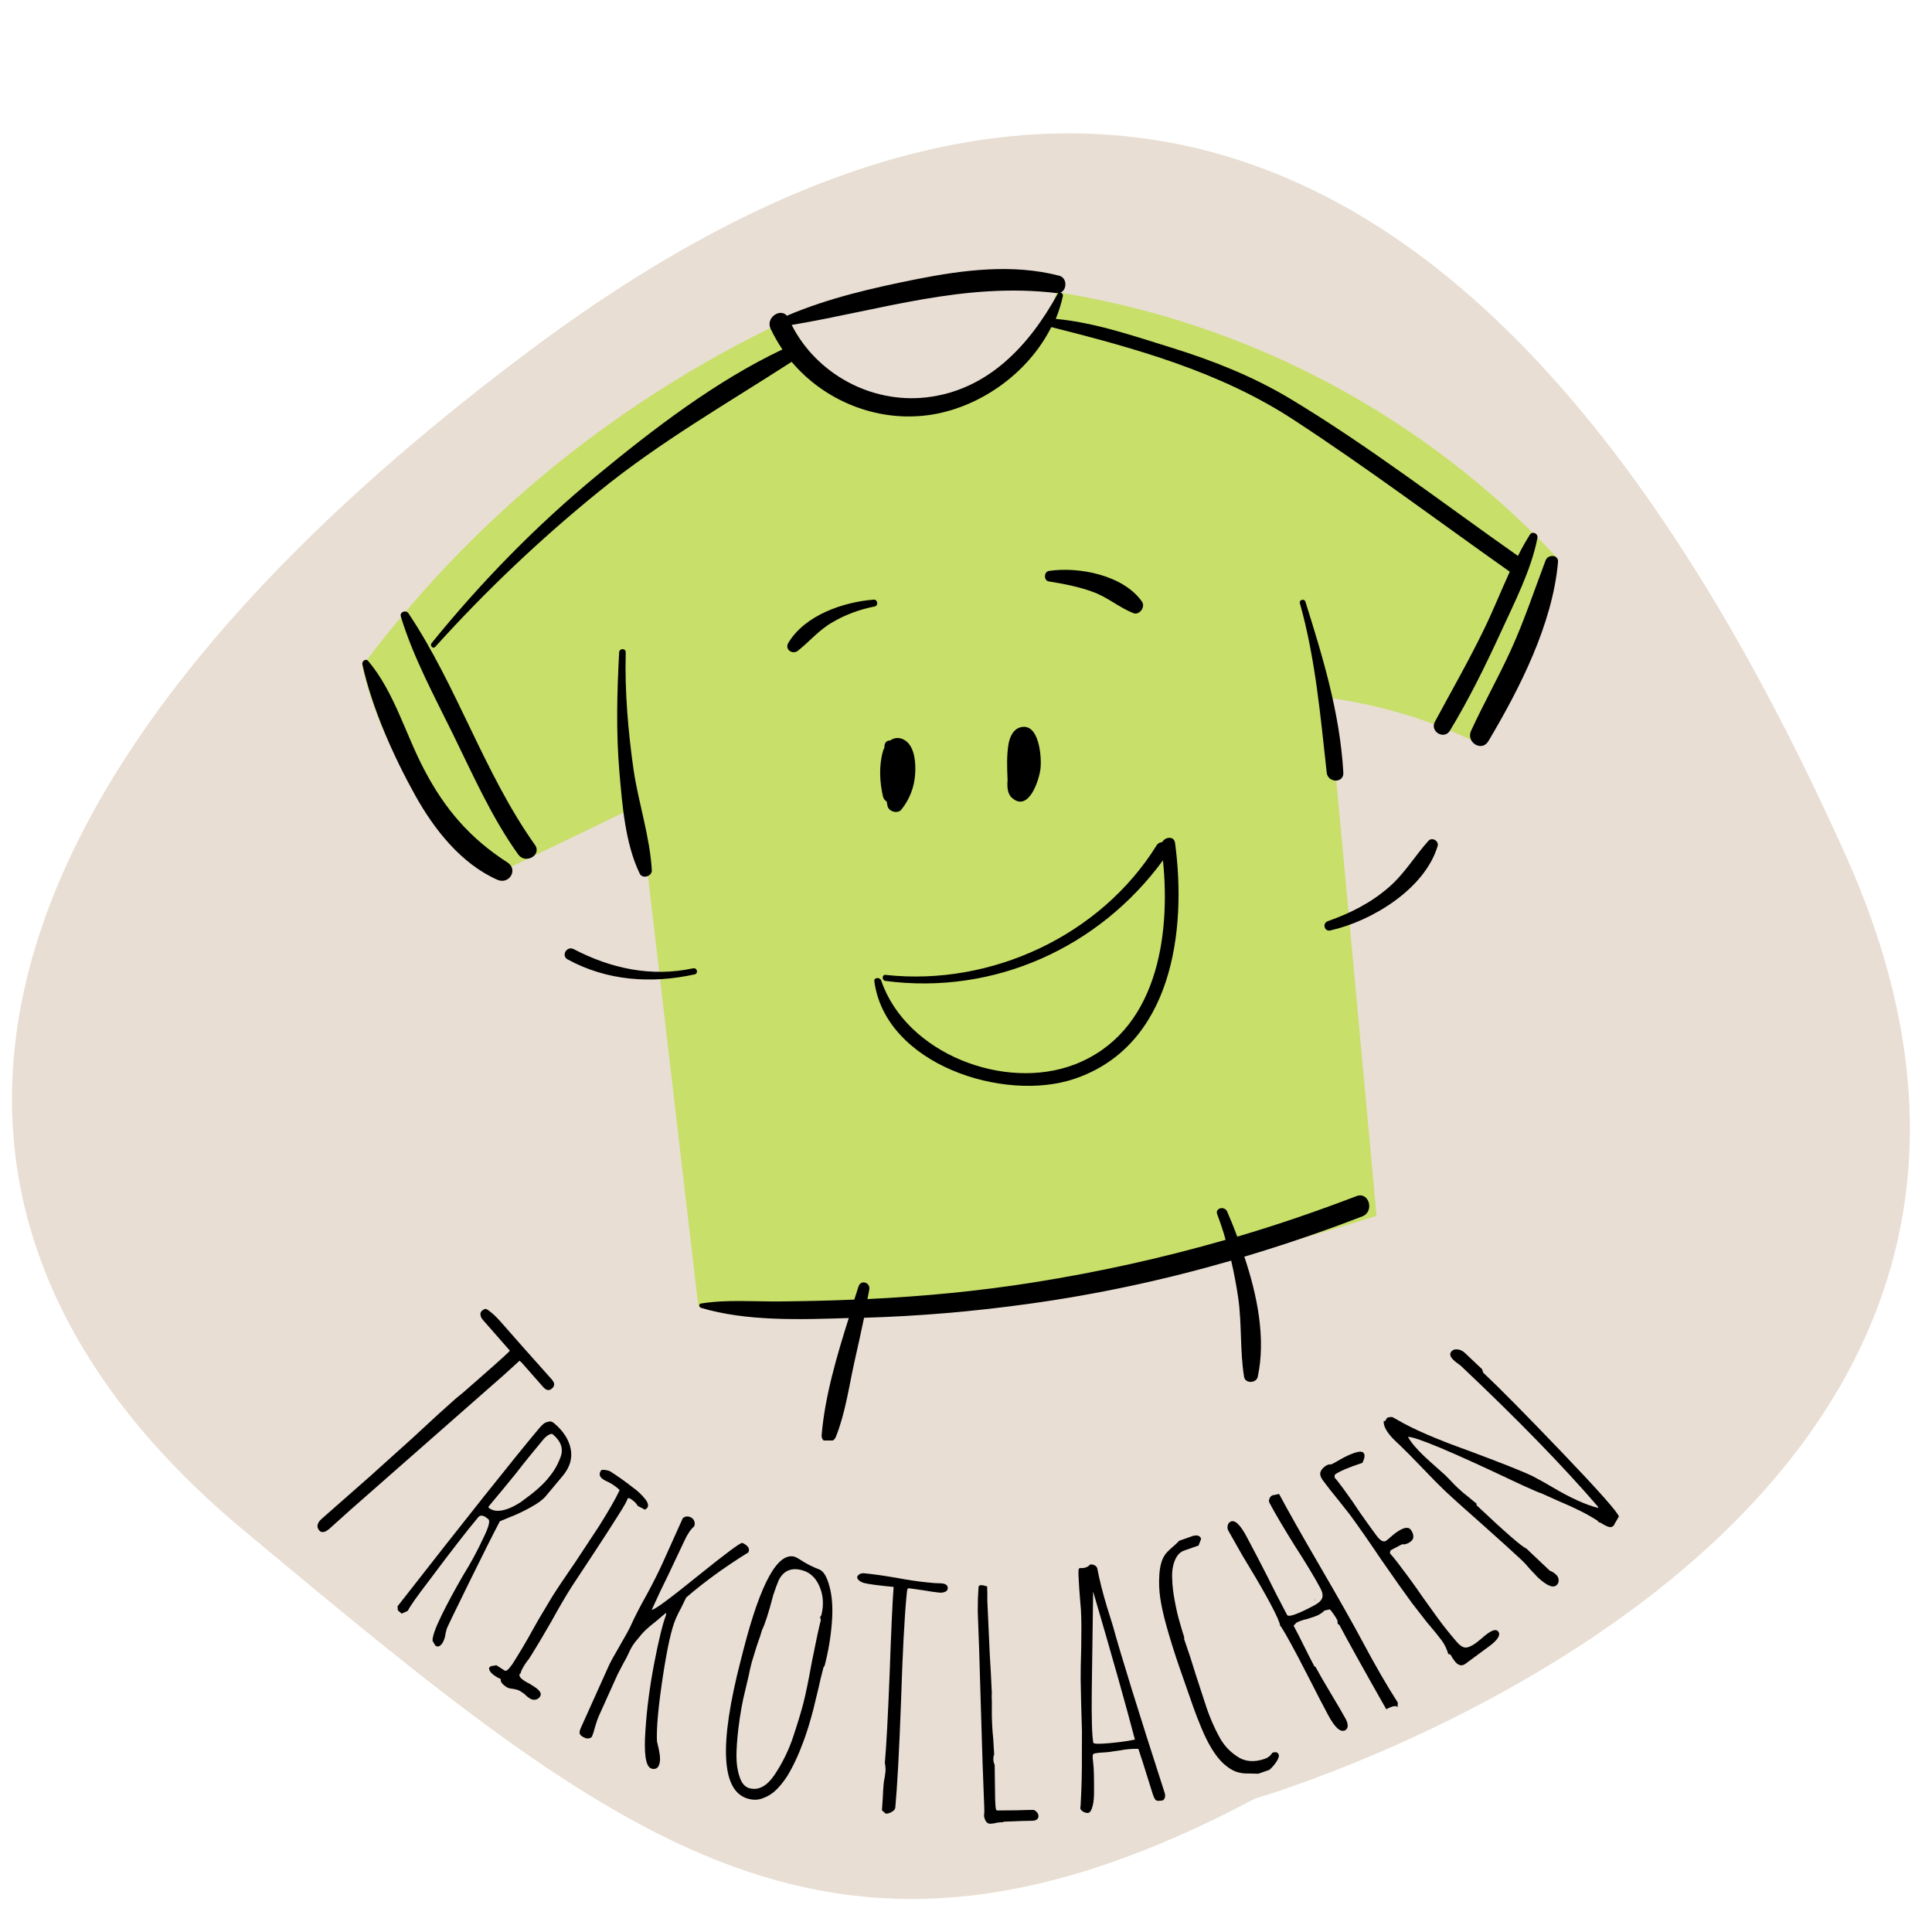 <svg xmlns="http://www.w3.org/2000/svg" xmlns:xlink="http://www.w3.org/1999/xlink" width="500" zoomAndPan="magnify" viewBox="0 0 375 375" height="500" preserveAspectRatio="xMidYMid meet" version="1.0"><defs><g/><clipPath id="3e54b47a92"><path d="M 70.266 56 L 303 56 L 303 254 L 70.266 254 Z M 70.266 56 " clip-rule="nonzero"/></clipPath><clipPath id="1c8ec26511"><path d="M 70.289 52 L 302.859 52 L 302.859 279.602 L 70.289 279.602 Z M 70.289 52 " clip-rule="nonzero"/></clipPath><clipPath id="86ff4549ce"><path d="M 153 151 L 305.016 151 L 305.016 219 L 153 219 Z M 153 151 " clip-rule="nonzero"/></clipPath></defs><path fill="#e8ded3" d="M 243.641 349.086 C 243.641 349.086 417.863 298.898 358.301 166.137 C 298.738 33.371 217.371 -17.453 103.219 67.746 C -10.938 152.949 -26.266 235.734 47.32 297.055 C 120.906 358.379 161.93 392.465 243.641 349.086 " fill-opacity="1" fill-rule="nonzero"/><g clip-path="url(#3e54b47a92)"><path fill="#c8df69" d="M 302.453 108.516 C 299.996 114.699 297.496 120.836 295.039 127.02 M 295.039 127.02 C 292.691 132.949 290.285 138.879 287.938 144.809 C 283.746 142.66 278.531 140.41 272.395 138.574 C 267.027 136.988 262.121 136.016 257.879 135.453 C 261 168.984 264.117 202.465 267.184 235.996 C 249.445 241.668 227.875 247.141 202.93 250.512 C 177.32 253.988 154.473 254.449 135.562 253.633 C 131.781 221.172 127.945 188.664 124.16 156.207 L 96.203 169.699 C 91.859 166.328 85.98 161.012 80.664 153.137 C 74.43 143.887 71.617 135.043 70.289 129.32 C 78.312 118.586 89.457 105.707 104.484 93.027 C 122.324 78 139.703 68.238 153.195 61.898 C 157.848 72.582 168.684 79.277 180.133 78.461 C 192.195 77.641 202.422 68.75 205.027 56.684 C 217.91 58.73 237.023 63.227 257.879 74.32 C 278.938 85.516 293.559 98.957 302.453 108.516 " fill-opacity="1" fill-rule="nonzero"/></g><g clip-path="url(#1c8ec26511)"><path fill="#000000" d="M 134.539 187.949 C 126.414 189.688 118.59 188 111.332 184.215 C 110.004 183.551 108.879 185.496 110.156 186.211 C 117.824 190.402 126.414 190.965 134.848 189.125 C 135.613 188.918 135.305 187.793 134.539 187.949 Z M 277.25 163.211 C 274.594 166.172 272.652 169.547 269.586 172.203 C 266.059 175.273 262.07 177.266 257.727 178.801 C 256.602 179.207 257.062 180.895 258.238 180.59 C 266.262 178.801 276.535 172.562 279.039 164.23 C 279.348 163.258 277.969 162.391 277.25 163.211 Z M 212.184 114.906 C 214.996 115.93 217.242 117.922 219.953 118.996 C 221.129 119.508 222.406 117.82 221.641 116.746 C 218.012 111.633 209.422 109.949 203.598 110.816 C 202.574 110.969 202.574 112.758 203.598 112.859 C 206.457 113.32 209.422 113.883 212.184 114.906 Z M 169.605 116.387 C 163.676 116.848 156.211 119.406 152.992 124.82 C 152.277 126.098 153.859 127.121 154.883 126.305 C 157.184 124.465 158.973 122.266 161.578 120.785 C 164.082 119.301 166.895 118.277 169.758 117.719 C 170.523 117.617 170.371 116.336 169.605 116.387 Z M 169.707 190.453 C 171.852 206.605 194.805 214.016 208.504 209.418 C 227.52 203.027 230.379 180.691 228.078 163.617 C 227.875 162.188 226.137 162.441 225.574 163.465 C 225.168 163.465 224.758 163.668 224.5 164.078 C 213.613 181.609 192.352 191.477 171.906 189.227 C 171.137 189.125 171.137 190.352 171.906 190.402 C 192.965 193.16 213.309 183.961 225.73 166.992 C 227.262 181.969 224.453 200.473 208.605 206.605 C 194.957 211.871 175.84 204.461 171.035 190.301 C 170.781 189.637 169.605 189.688 169.707 190.453 Z M 196.441 154.879 C 199.711 157.738 201.754 151.246 201.961 149.152 C 202.215 146.953 201.707 140.156 198.023 141.18 C 196.645 141.586 196.031 143.02 195.773 144.297 C 195.367 146.598 195.469 149.051 195.57 151.402 C 195.469 152.68 195.52 154.109 196.441 154.879 Z M 172.109 155.594 C 172.16 155.848 172.211 156.102 172.262 156.41 C 172.465 157.535 174.254 158.047 174.973 157.125 C 176.555 155.133 177.477 152.781 177.629 150.227 C 177.781 148.234 177.578 145.062 175.789 143.785 C 174.715 143.02 173.641 143.121 172.773 143.734 C 172.312 143.684 171.805 143.988 171.699 144.602 C 171.699 144.809 171.648 144.961 171.648 145.164 C 171.547 145.371 171.445 145.574 171.395 145.777 C 170.574 148.59 170.73 151.812 171.395 154.621 C 171.496 155.031 171.75 155.336 172.109 155.594 Z M 205.285 57.043 C 205.332 56.992 205.387 56.941 205.434 56.891 C 205.332 56.891 205.23 56.891 205.129 56.891 C 187.137 54.742 171.035 60.16 153.656 63.074 C 158.512 72.582 169.094 78.359 179.828 77.129 C 191.789 75.75 199.812 67.012 205.285 57.043 Z M 291.258 122.828 C 288.293 129.27 285.125 135.711 281.445 141.793 C 280.32 143.684 277.457 141.996 278.531 140.055 C 281.75 134.074 285.125 128.195 288.09 122.062 C 289.828 118.484 291.359 114.648 293.047 110.969 C 279.094 101.105 265.395 90.828 251.082 81.477 C 236.77 72.121 220.414 67.625 204.055 63.484 C 199.508 72.582 189.898 79.328 179.98 80.605 C 170.016 81.883 159.996 77.746 153.656 70.23 C 140.98 78.41 128.098 85.77 116.344 95.328 C 104.992 104.527 94.258 114.699 84.496 125.539 C 84.035 126.051 83.375 125.332 83.781 124.82 C 93.441 112.91 104.023 102.074 115.832 92.312 C 126.871 83.215 138.938 73.961 151.867 67.828 C 150.996 66.551 150.23 65.172 149.566 63.789 C 148.594 61.645 151.457 59.75 152.738 61.285 C 160.711 57.859 169.504 55.867 177.938 54.18 C 186.984 52.391 196.543 51.164 205.59 53.516 C 207.176 53.926 207.121 56.277 205.844 56.789 C 206.102 56.84 206.355 57.094 206.305 57.453 C 206 58.984 205.488 60.469 204.926 61.898 C 212.645 62.613 220.207 65.273 227.52 67.523 C 235.543 70.027 243.16 73.043 250.418 77.387 C 265.699 86.586 280.012 97.629 294.633 107.902 C 295.348 106.473 296.113 105.094 296.93 103.812 C 297.441 102.996 298.57 103.559 298.414 104.426 C 297.188 110.715 293.918 117 291.258 122.828 Z M 79.285 119.047 C 78.824 118.332 77.547 118.738 77.801 119.66 C 80.203 127.582 84.344 135.199 87.973 142.609 C 91.809 150.43 95.488 158.762 100.598 165.867 C 101.98 167.809 105.25 165.969 103.82 163.977 C 93.953 150.074 88.742 133.207 79.285 119.047 Z M 260.742 149.969 C 260.078 138.469 256.805 127.684 253.383 116.797 C 253.18 116.133 252.105 116.387 252.309 117.105 C 255.324 127.785 256.293 138.98 257.523 150.023 C 257.777 151.965 260.844 152.066 260.742 149.969 Z M 120.176 126.609 C 119.766 134.379 119.562 142.098 120.227 149.867 C 120.789 156.309 121.352 163.723 124.16 169.547 C 124.672 170.672 126.566 170.109 126.516 168.934 C 126.156 162.441 123.957 155.949 122.988 149.512 C 121.914 141.945 121.25 134.277 121.453 126.609 C 121.453 125.793 120.227 125.793 120.176 126.609 Z M 263.301 232.164 C 255.68 235.078 247.965 237.734 240.145 240.035 C 239.531 238.348 238.867 236.711 238.199 235.18 C 237.691 234.004 235.797 234.465 236.258 235.688 C 236.871 237.324 237.434 238.961 237.895 240.648 C 225.625 244.176 213.152 246.934 200.527 248.93 C 189.898 250.613 179.164 251.637 168.375 252.148 C 168.48 251.535 168.633 250.871 168.734 250.258 C 168.941 248.93 167.098 248.312 166.641 249.695 C 166.383 250.566 166.078 251.383 165.82 252.25 C 161.016 252.457 156.211 252.559 151.406 252.609 C 146.348 252.66 140.98 252.199 136.023 253.02 C 135.613 253.07 135.664 253.68 136.023 253.836 C 144.812 256.492 155.344 256.137 164.75 255.828 C 162.398 263.242 160.098 271.113 159.484 278.523 C 159.328 280.262 161.73 280.262 162.242 278.883 C 164.031 274.434 164.75 269.375 165.77 264.672 C 166.438 261.707 167.098 258.742 167.715 255.777 C 178.395 255.469 189.078 254.551 199.711 253.07 C 213 251.23 226.086 248.418 238.969 244.688 C 239.531 247.09 239.988 249.543 240.348 251.996 C 241.062 257.055 240.656 262.219 241.473 267.227 C 241.676 268.609 243.875 268.504 244.129 267.227 C 245.715 259.867 244.078 251.535 241.523 243.918 C 249.242 241.621 256.859 239.012 264.422 236.098 C 266.824 235.18 265.75 231.242 263.301 232.164 Z M 299.996 108.773 C 297.801 114.598 295.859 120.477 293.25 126.199 C 290.848 131.465 287.984 136.527 285.535 141.844 C 284.512 144.09 287.629 146.035 288.906 143.836 C 294.992 133.613 301.328 121.141 302.402 109.18 C 302.605 107.598 300.461 107.543 299.996 108.773 Z M 96.559 170.773 C 89.508 167.656 84.293 161.012 80.613 154.418 C 76.371 146.801 72.23 137.5 70.34 128.961 C 70.188 128.348 71.004 127.734 71.465 128.297 C 76.523 134.277 78.723 142.559 82.352 149.41 C 86.336 157.023 91.246 162.75 98.504 167.402 C 100.648 168.832 98.809 171.746 96.559 170.773 " fill-opacity="1" fill-rule="nonzero"/></g><g clip-path="url(#86ff4549ce)"><path fill="#c8df69" d="M 430.598 215.961 C 430.293 218.262 426.613 218.516 424.871 218.516 C 422.879 218.566 419.711 218.262 418.383 216.52 C 417.258 215.09 418.074 213.301 419.711 212.738 C 420.016 212.637 420.324 212.586 420.629 212.535 C 422.316 211.973 424.77 212.586 426.203 212.793 C 427.891 213.098 430.957 213.508 430.598 215.961 Z M 397.219 209.93 C 399.98 213.199 394.461 214.785 392.211 214.684 C 390.27 214.629 383.059 212.895 385.055 209.52 C 385.617 208.547 386.844 208.344 387.969 208.293 C 389.348 207.883 391.035 208.141 392.414 208.293 C 394.051 208.445 396.145 208.598 397.219 209.93 Z M 221.23 156 C 221.23 155.949 221.18 155.898 221.18 155.848 C 221.281 155.645 221.332 155.438 221.383 155.234 C 221.59 155.285 221.742 155.285 221.945 155.336 C 221.691 155.594 221.434 155.797 221.23 156 Z M 224.348 151.812 C 221.59 150.125 218.012 152.527 215.711 153.855 C 215.199 154.16 214.688 154.469 214.176 154.777 C 211.977 155.746 209.832 156.82 207.84 158.199 C 206.051 159.426 202.574 161.215 202.316 163.668 C 201.652 170.312 214.637 163.926 216.73 162.699 C 219.086 161.316 229.512 154.926 224.348 151.812 Z M 171.906 170.621 C 172.109 170.469 172.312 170.312 172.52 170.16 C 172.414 170.469 172.262 170.773 172.008 171.027 C 172.008 170.926 171.953 170.773 171.906 170.621 Z M 163.777 170.672 C 162.805 171.285 161.836 171.949 160.914 172.613 C 160.812 172.613 160.762 172.613 160.66 172.664 C 161.219 172.156 161.836 171.645 162.551 171.234 C 162.961 170.98 163.367 170.824 163.777 170.672 Z M 174.664 165.816 C 174.512 165.816 174.41 165.816 174.254 165.816 C 171.648 164.895 166.945 166.48 164.797 167.348 C 162.551 168.219 159.996 169.547 158.258 171.438 C 156.211 172.613 153.859 174.402 153.914 176.602 C 154.016 182.836 165.82 177.57 168.43 176.348 C 170.574 175.375 178.191 170.262 175.992 167.094 C 175.891 166.43 175.328 165.816 174.664 165.816 " fill-opacity="1" fill-rule="nonzero"/></g><g fill="#000000" fill-opacity="1"><g transform="translate(54.66, 288.109)"><g><path d="M 7.312 8.953 C 7 8.598 6.895 8.219 7 7.812 C 7.113 7.414 7.367 7.047 7.766 6.703 L 17.109 -1.516 L 25.438 -9.016 C 29.094 -12.422 31.852 -14.941 33.719 -16.578 L 35.281 -17.859 L 38.703 -20.859 C 42.492 -24.18 44.359 -25.879 44.297 -25.953 L 39.078 -31.906 C 38.828 -32.176 38.672 -32.484 38.609 -32.828 C 38.547 -33.18 38.641 -33.469 38.891 -33.688 C 39.172 -33.938 39.406 -34.055 39.594 -34.047 C 39.789 -34.035 40.125 -33.828 40.594 -33.422 C 41.133 -33.023 41.805 -32.367 42.609 -31.453 L 47.234 -26.203 L 52.359 -20.453 C 52.723 -20.047 52.906 -19.703 52.906 -19.422 C 52.914 -19.141 52.766 -18.859 52.453 -18.578 C 51.922 -18.117 51.359 -18.223 50.766 -18.891 L 48.688 -21.25 L 46.656 -23.562 L 46.188 -24 L 43.188 -21.266 L 39.078 -17.656 L 17.734 1.109 L 13.375 4.938 L 9.516 8.406 L 9.422 8.5 C 9.141 8.75 8.883 8.938 8.656 9.062 C 8.438 9.195 8.227 9.258 8.031 9.25 C 7.77 9.301 7.531 9.203 7.312 8.953 Z M 7.312 8.953 "/></g></g></g><g fill="#000000" fill-opacity="1"><g transform="translate(72.428, 307.735)"><g><path d="M 11.531 10.75 C 11.488 9.938 12.055 8.316 13.234 5.891 C 14.422 3.461 15.848 0.816 17.516 -2.047 C 18.93 -4.316 20.207 -6.676 21.344 -9.125 C 22.414 -11.281 22.754 -12.523 22.359 -12.859 L 22.203 -12.984 C 21.41 -13.648 20.805 -13.734 20.391 -13.234 C 18.234 -10.66 15.098 -6.617 10.984 -1.109 C 8.43 2.223 7.02 4.227 6.75 4.906 L 5.547 5.469 L 4.797 4.844 L 4.734 4.047 C 18.004 -12.953 27.156 -24.457 32.188 -30.469 C 32.52 -30.863 32.816 -31.164 33.078 -31.375 C 33.336 -31.582 33.648 -31.719 34.016 -31.781 C 34.367 -31.906 34.727 -31.816 35.094 -31.516 C 36.906 -29.992 37.988 -28.32 38.344 -26.5 C 38.707 -24.676 38.188 -22.926 36.781 -21.25 L 33.5 -17.328 C 32.926 -16.641 31.938 -15.91 30.531 -15.141 C 29.133 -14.367 27.758 -13.723 26.406 -13.203 L 24.594 -12.453 C 23.445 -10.297 21.469 -6.359 18.656 -0.641 C 15.852 5.066 14.383 8.109 14.25 8.484 C 14.27 8.547 14.242 8.672 14.172 8.859 C 14.098 9.047 14.035 9.359 13.984 9.797 C 13.816 10.504 13.586 11.035 13.297 11.391 C 12.867 11.891 12.457 11.977 12.062 11.656 Z M 22.406 -15.094 C 23.082 -14.531 23.973 -14.359 25.078 -14.578 C 26.191 -14.805 27.363 -15.328 28.594 -16.141 C 30.988 -17.836 32.727 -19.332 33.812 -20.625 C 34.5 -21.445 35.02 -22.164 35.375 -22.781 C 35.738 -23.395 36.066 -24.094 36.359 -24.875 C 36.984 -26.488 36.488 -27.973 34.875 -29.328 C 34.695 -29.473 34.426 -29.438 34.062 -29.219 C 33.695 -29.008 33.379 -28.742 33.109 -28.422 C 31.098 -26.023 29.32 -23.828 27.781 -21.828 C 26.195 -19.867 24.398 -17.691 22.391 -15.297 Z M 22.406 -15.094 "/></g></g></g><g fill="#000000" fill-opacity="1"><g transform="translate(90.961, 322.792)"><g><path d="M 7.438 4.719 C 6.531 4.145 6.129 3.613 6.234 3.125 C 6.035 2.988 5.863 2.906 5.719 2.875 L 5.234 2.578 C 4.367 2.023 3.945 1.477 3.969 0.938 C 4.133 0.664 4.438 0.531 4.875 0.531 L 5.375 0.422 L 7.078 1.516 L 7.469 1.422 L 7.922 0.953 L 8.438 0.297 C 9.969 -2.109 11.27 -4.301 12.344 -6.281 L 13.609 -8.516 L 16.234 -12.906 C 17.203 -14.445 18.723 -16.719 20.797 -19.719 L 25.266 -26.5 C 27.16 -29.5 28.508 -31.848 29.312 -33.547 C 29.031 -33.891 28.473 -34.32 27.641 -34.844 L 26.969 -35.203 C 26.695 -35.305 26.426 -35.445 26.156 -35.625 C 25.406 -36.094 25.242 -36.664 25.672 -37.344 C 25.773 -37.5 26.051 -37.539 26.5 -37.469 C 26.957 -37.406 27.305 -37.301 27.547 -37.156 C 29.035 -36.207 30.484 -35.176 31.891 -34.062 C 32.773 -33.445 33.57 -32.695 34.281 -31.812 C 34.82 -31.125 34.957 -30.566 34.688 -30.141 C 34.633 -30.055 34.477 -29.93 34.219 -29.766 L 32.781 -30.516 C 32.645 -30.93 32.145 -31.414 31.281 -31.969 L 30.891 -31.984 C 30.785 -31.547 30.18 -30.461 29.078 -28.734 C 27.43 -26.129 25.926 -23.797 24.562 -21.734 L 19.969 -14.766 C 18.844 -12.992 17.562 -10.801 16.125 -8.188 C 14.426 -5.227 13.113 -3.02 12.188 -1.562 L 11.703 -0.797 C 11.484 -0.547 11.234 -0.207 10.953 0.219 C 10.379 1.125 10.094 1.723 10.094 2.016 L 9.938 2.078 C 9.695 2.473 10.016 2.945 10.891 3.5 C 11.242 3.727 11.547 3.895 11.797 4 L 12.688 4.562 C 13.832 5.289 14.227 5.93 13.875 6.484 C 13.656 6.836 13.352 7.047 12.969 7.109 C 12.594 7.18 12.211 7.094 11.828 6.844 C 11.461 6.613 11.172 6.367 10.953 6.109 C 10.66 5.879 10.336 5.656 9.984 5.438 C 9.742 5.281 9.328 5.145 8.734 5.031 C 8.109 4.969 7.676 4.863 7.438 4.719 Z M 7.438 4.719 "/></g></g></g><g fill="#000000" fill-opacity="1"><g transform="translate(108.268, 333.714)"><g><path d="M 18.062 9.516 C 17.039 9.055 16.691 6.586 17.016 2.109 C 17.273 -2.004 17.844 -6.344 18.719 -10.906 C 19.602 -15.477 20.375 -18.613 21.031 -20.312 L 20.969 -20.641 L 19.094 -19.047 C 18.207 -18.359 17.52 -17.781 17.031 -17.312 C 16.551 -16.852 16.016 -16.242 15.422 -15.484 C 14.797 -14.785 14.289 -14.008 13.906 -13.156 C 13.531 -12.312 13.145 -11.562 12.75 -10.906 L 11.594 -8.688 L 7.906 -0.5 C 7.738 -0.125 7.52 0.516 7.25 1.422 C 7.039 2.242 6.844 2.867 6.656 3.297 C 6.562 3.504 6.367 3.633 6.078 3.688 C 5.797 3.75 5.523 3.723 5.266 3.609 C 4.723 3.367 4.395 3.117 4.281 2.859 C 4.164 2.598 4.234 2.191 4.484 1.641 L 9.891 -10.375 C 10.191 -11.051 10.898 -12.344 12.016 -14.25 C 13.117 -16.145 13.828 -17.438 14.141 -18.125 C 14.941 -19.906 15.977 -21.922 17.25 -24.172 C 18.5 -26.484 19.508 -28.488 20.281 -30.188 L 24.266 -39.047 C 24.723 -39.41 25.227 -39.469 25.781 -39.219 C 26.125 -39.062 26.359 -38.812 26.484 -38.469 C 26.617 -38.125 26.613 -37.785 26.469 -37.453 C 25.77 -36.836 25.133 -35.895 24.562 -34.625 L 21.422 -27.984 C 20.41 -25.961 19.348 -23.719 18.234 -21.25 C 18.723 -21.195 21.711 -23.395 27.203 -27.844 C 32.648 -32.238 35.523 -34.367 35.828 -34.234 C 36.93 -33.734 37.32 -33.125 37 -32.406 C 32.445 -29.582 28.422 -26.66 24.922 -23.641 L 23.938 -21.625 C 23.613 -21.051 23.281 -20.379 22.938 -19.609 C 22.094 -17.734 21.234 -13.895 20.359 -8.094 C 19.492 -2.301 19.125 1.82 19.25 4.281 C 19.438 5.145 19.551 5.641 19.594 5.766 C 19.758 6.547 19.844 7.18 19.844 7.672 C 19.852 8.16 19.766 8.613 19.578 9.031 C 19.441 9.332 19.227 9.52 18.938 9.594 C 18.645 9.676 18.352 9.648 18.062 9.516 Z M 18.062 9.516 "/></g></g></g><g fill="#000000" fill-opacity="1"><g transform="translate(133.681, 344.777)"><g><path d="M 11.594 4.375 C 6.312 3 5.82 -6 10.125 -22.625 L 10.734 -24.984 C 14.004 -37.586 17.266 -43.469 20.516 -42.625 C 20.742 -42.562 21.047 -42.41 21.422 -42.172 C 22.734 -41.305 24.07 -40.617 25.438 -40.109 C 26.238 -39.711 26.867 -38.613 27.328 -36.812 C 27.848 -34.938 28 -32.602 27.781 -29.812 C 27.57 -27.031 27.102 -24.242 26.375 -21.453 L 26.156 -21.141 C 25.758 -19.641 25.438 -18.301 25.188 -17.125 L 24.203 -13.047 C 23.609 -10.742 22.977 -8.688 22.312 -6.875 C 21.312 -4.145 20.234 -1.844 19.078 0.031 C 18.348 1.133 17.617 2.031 16.891 2.719 C 16.172 3.406 15.352 3.91 14.438 4.234 C 13.582 4.598 12.633 4.645 11.594 4.375 Z M 11.828 2.328 C 13.586 2.785 15.219 1.883 16.719 -0.375 C 18.238 -2.676 19.426 -5.113 20.281 -7.688 C 21.164 -10.352 21.816 -12.5 22.234 -14.125 C 22.703 -15.926 23.258 -18.629 23.906 -22.234 C 24.695 -26.211 25.273 -28.906 25.641 -30.312 L 25.5 -30.922 L 25.734 -31.234 C 26.242 -33.223 26.133 -35.082 25.406 -36.812 C 24.676 -38.539 23.52 -39.609 21.938 -40.016 C 19.863 -40.555 18.363 -39.883 17.438 -38 C 17.164 -37.344 16.82 -36.398 16.406 -35.172 C 15.539 -31.828 14.816 -29.57 14.234 -28.406 C 14.055 -27.738 13.711 -26.703 13.203 -25.297 L 12.234 -22.141 C 11.973 -21.141 11.77 -20.25 11.625 -19.469 L 10.984 -16.75 C 10.441 -14.633 9.992 -12.148 9.641 -9.297 C 9.391 -7.191 9.266 -5.391 9.266 -3.891 C 9.266 -2.398 9.469 -1.066 9.875 0.109 C 10.27 1.359 10.922 2.098 11.828 2.328 Z M 11.828 2.328 "/></g></g></g><g fill="#000000" fill-opacity="1"><g transform="translate(161.481, 351.472)"><g><path d="M 9.703 -0.094 L 9.875 -2.656 C 9.895 -3.414 9.945 -4.258 10.031 -5.188 C 10.07 -5.656 10.133 -6.047 10.219 -6.359 L 10.391 -7.625 C 10.43 -8.07 10.391 -8.633 10.266 -9.312 C 10.555 -12.426 10.867 -18.234 11.203 -26.734 C 11.492 -34.953 11.75 -40.523 11.969 -43.453 C 9.082 -43.723 7.156 -43.977 6.188 -44.219 C 5.289 -44.531 4.863 -44.941 4.906 -45.453 C 5.188 -45.941 5.648 -46.156 6.297 -46.094 C 7.691 -45.969 9.707 -45.688 12.344 -45.25 C 14.738 -44.801 16.742 -44.5 18.359 -44.344 L 19.844 -44.203 L 21.312 -44.141 C 22.145 -44.055 22.531 -43.719 22.469 -43.125 C 22.445 -42.844 22.273 -42.633 21.953 -42.5 C 21.641 -42.363 21.273 -42.312 20.859 -42.344 C 19.93 -42.438 18.961 -42.578 17.953 -42.766 L 14.969 -43.188 C 14.781 -43.195 14.676 -43.133 14.656 -43 C 14.594 -42.863 14.531 -42.426 14.469 -41.688 C 14.051 -37.176 13.695 -30.32 13.406 -21.125 C 13.051 -11.594 12.68 -4.758 12.297 -0.625 C 12.266 -0.301 12.035 -0.02 11.609 0.219 C 11.18 0.469 10.785 0.578 10.422 0.547 Z M 9.703 -0.094 "/></g></g></g><g fill="#000000" fill-opacity="1"><g transform="translate(185.907, 353.361)"><g><path d="M 6.344 0.625 C 5.688 0.656 5.266 0.133 5.078 -0.938 C 5.16 -1.219 5.172 -1.988 5.109 -3.25 C 4.922 -7.531 4.707 -13.898 4.469 -22.359 C 4.238 -30.742 4.039 -36.797 3.875 -40.516 L 3.906 -43.062 L 4.016 -45.156 C 3.992 -45.488 4.148 -45.664 4.484 -45.688 C 4.711 -45.695 5.039 -45.633 5.469 -45.5 L 5.688 -45.453 C 5.738 -44.422 5.754 -43.484 5.734 -42.641 L 5.859 -39.922 L 6.203 -32.297 C 6.348 -30.055 6.484 -27.516 6.609 -24.672 C 6.566 -24.441 6.566 -23.93 6.609 -23.141 L 6.609 -21.672 C 6.598 -20.734 6.613 -19.773 6.656 -18.797 C 6.707 -17.723 6.781 -16.75 6.875 -15.875 L 7.062 -12.859 L 6.891 -12.281 L 6.953 -12.359 C 6.953 -12.211 6.93 -12.117 6.891 -12.078 L 6.906 -11.797 C 6.926 -11.422 7.008 -11.098 7.156 -10.828 L 7.25 -4.109 L 7.266 -3.688 C 7.305 -2.895 7.348 -2.426 7.391 -2.281 C 7.398 -2.051 7.52 -1.941 7.75 -1.953 L 11.406 -1.984 C 12.477 -2.023 13.211 -2.047 13.609 -2.047 C 14.004 -2.047 14.25 -2.047 14.344 -2.047 L 14.547 -2.062 C 14.785 -2.07 15.023 -1.953 15.266 -1.703 C 15.516 -1.453 15.645 -1.188 15.656 -0.906 C 15.688 -0.352 15.328 -0.035 14.578 0.047 C 13.785 0.035 11.848 0.098 8.766 0.234 L 8.906 0.312 C 8.438 0.332 8 0.367 7.594 0.422 C 7.227 0.535 6.812 0.602 6.344 0.625 Z M 6.344 0.625 "/></g></g></g><g fill="#000000" fill-opacity="1"><g transform="translate(207.147, 352.3)"><g><path d="M 18.609 -2.859 C 17.922 -2.734 17.473 -2.727 17.266 -2.844 C 17.055 -2.969 16.836 -3.367 16.609 -4.047 C 15.578 -7.305 14.938 -9.348 14.688 -10.172 L 13.812 -12.844 C 12.77 -12.895 11.602 -12.801 10.312 -12.562 L 7.812 -12.203 C 6.695 -12.148 5.883 -12.07 5.375 -11.969 C 5.094 -11.914 4.953 -11.781 4.953 -11.562 C 4.973 -11.414 4.961 -11.336 4.922 -11.328 L 5.062 -9.906 C 5.164 -9.082 5.211 -7.391 5.203 -4.828 C 5.223 -3.547 5.133 -2.531 4.938 -1.781 C 4.719 -0.938 4.441 -0.484 4.109 -0.422 C 3.836 -0.367 3.52 -0.438 3.156 -0.625 C 2.789 -0.82 2.582 -1.055 2.531 -1.328 L 2.562 -1.547 L 2.594 -1.781 C 2.789 -5.188 2.875 -8.547 2.844 -11.859 L 2.859 -16.281 L 2.703 -21.672 C 2.703 -21.672 2.672 -23.227 2.609 -26.344 C 2.598 -27.625 2.633 -29.695 2.719 -32.562 C 2.77 -35.801 2.758 -38.008 2.688 -39.188 C 2.707 -39.32 2.645 -40.18 2.5 -41.766 C 2.352 -43.547 2.266 -44.863 2.234 -45.719 C 2.148 -46.938 2.164 -47.656 2.281 -47.875 L 2.75 -47.953 C 2.895 -47.93 3.062 -47.938 3.25 -47.969 C 3.789 -48.07 4.176 -48.285 4.406 -48.609 C 4.738 -48.672 5.047 -48.625 5.328 -48.469 C 5.617 -48.312 5.789 -48.098 5.844 -47.828 C 6.258 -45.617 6.891 -43.125 7.734 -40.344 C 8.191 -38.906 8.562 -37.719 8.844 -36.781 C 10.445 -30.957 13.816 -20.094 18.953 -4.188 L 18.984 -4 C 19.066 -3.531 18.941 -3.148 18.609 -2.859 Z M 13.141 -14.641 C 11.441 -21.16 8.738 -30.742 5.031 -43.391 L 4.766 -24.328 C 4.703 -18.859 4.801 -15.43 5.062 -14.047 C 5.102 -13.816 6.008 -13.773 7.781 -13.922 C 9.562 -14.066 11.117 -14.266 12.453 -14.516 Z M 13.141 -14.641 "/></g></g></g><g fill="#000000" fill-opacity="1"><g transform="translate(232.607, 347.137)"><g><path d="M 9.812 -2.906 C 8.875 -2.875 8.023 -2.992 7.266 -3.266 C 6.504 -3.547 5.688 -4.082 4.812 -4.875 C 3.281 -6.312 1.848 -8.656 0.516 -11.906 C -0.086 -13.363 -0.594 -14.672 -1 -15.828 L -3.625 -23.344 C -4.625 -26.219 -5.504 -29.031 -6.266 -31.781 C -6.816 -33.789 -7.195 -35.523 -7.406 -36.984 C -7.625 -38.453 -7.68 -39.969 -7.578 -41.531 C -7.461 -43.156 -7.125 -44.391 -6.562 -45.234 C -6.352 -45.598 -5.875 -46.109 -5.125 -46.766 C -4.613 -47.191 -4.145 -47.629 -3.719 -48.078 L -1.062 -49.016 L -0.875 -49.078 C -0.812 -49.047 -0.734 -49.047 -0.641 -49.078 L -0.297 -49.125 L 0.031 -49.016 C 0.207 -48.93 0.305 -48.863 0.328 -48.812 C 0.398 -48.738 0.469 -48.613 0.531 -48.438 L 0.031 -47.156 L -2.766 -46.172 C -3.598 -45.879 -4.211 -45.207 -4.609 -44.156 C -5.016 -43.113 -5.172 -41.91 -5.078 -40.547 C -5.047 -39.328 -4.879 -37.926 -4.578 -36.344 C -4.285 -34.77 -3.973 -33.426 -3.641 -32.312 C -3.234 -30.875 -2.938 -29.891 -2.75 -29.359 L -2.766 -28.984 C -1.898 -26.516 -1.164 -24.27 -0.562 -22.25 L 1.625 -15.547 C 2.301 -13.609 3.055 -11.867 3.891 -10.328 C 4.723 -8.641 5.914 -7.281 7.469 -6.25 C 8.969 -5.188 10.773 -5.02 12.891 -5.75 C 13.555 -5.988 14.039 -6.379 14.344 -6.922 C 15.008 -7.16 15.426 -7.035 15.594 -6.547 C 15.695 -6.242 15.547 -5.785 15.141 -5.172 C 14.734 -4.566 14.281 -4.047 13.781 -3.609 L 11.625 -2.859 Z M 9.812 -2.906 "/></g></g></g><g fill="#000000" fill-opacity="1"><g transform="translate(255.321, 338.998)"><g><path d="M 15.938 -7.609 C 15.719 -8.016 14.988 -7.891 13.75 -7.234 C 9.488 -14.742 6.445 -20.211 4.625 -23.641 L 4.328 -23.781 L 4.281 -24.469 C 3.883 -25.219 3.395 -25.938 2.812 -26.625 L 1.75 -26.391 C 1.438 -26.066 1.055 -25.785 0.609 -25.547 C 0.273 -25.367 -0.461 -25.102 -1.609 -24.75 C -2.41 -24.582 -3.098 -24.348 -3.672 -24.047 L -4.234 -23.453 C -3.461 -22.004 -2.789 -20.691 -2.219 -19.516 C -1.645 -18.348 -0.977 -17.039 -0.219 -15.594 L 0.047 -15.406 C 0.66 -14.258 1.641 -12.562 2.984 -10.312 C 4.316 -8.113 5.289 -6.441 5.906 -5.297 C 6.145 -4.848 6.266 -4.422 6.266 -4.016 C 6.266 -3.617 6.102 -3.332 5.781 -3.156 C 4.875 -2.676 3.766 -3.672 2.453 -6.141 C 1.328 -8.242 0.336 -10.148 -0.516 -11.859 L -3.438 -17.516 C -5.438 -21.266 -6.578 -23.25 -6.859 -23.469 C -6.879 -23.988 -7.504 -25.406 -8.734 -27.719 C -9.785 -29.695 -11.145 -32.062 -12.812 -34.812 L -14.219 -37.156 L -16.906 -41.906 C -17.062 -42.195 -17.102 -42.52 -17.031 -42.875 C -16.957 -43.227 -16.773 -43.484 -16.484 -43.641 C -15.66 -44.078 -14.613 -43.102 -13.344 -40.719 C -11.852 -37.914 -10.523 -35.367 -9.359 -33.078 C -8.234 -30.773 -6.945 -28.266 -5.5 -25.547 C -5.238 -25.055 -3.539 -25.641 -0.406 -27.297 L -0.156 -27.438 C 0.625 -27.852 1.109 -28.305 1.297 -28.797 C 1.484 -29.297 1.383 -29.914 1 -30.656 C -0.164 -32.844 -1.832 -35.609 -4 -38.953 C -6.27 -42.609 -7.906 -45.383 -8.906 -47.281 C -9.039 -47.531 -9.051 -47.801 -8.938 -48.094 C -8.832 -48.383 -8.633 -48.609 -8.344 -48.766 L -7.688 -48.875 C -7.375 -48.988 -7.156 -49.023 -7.031 -48.984 C -5.32 -45.773 -2.645 -41.039 1 -34.781 C 4.664 -28.477 7.352 -23.723 9.062 -20.516 C 11.656 -15.648 13.969 -11.648 16 -8.516 Z M -0.172 -28.531 L 0.016 -28.469 L -0.109 -28.406 Z M -0.172 -28.531 "/></g></g></g><g fill="#000000" fill-opacity="1"><g transform="translate(278.8, 325.974)"><g><path d="M 5.656 -3.047 C 4.977 -2.547 4.316 -2.664 3.672 -3.406 L 3.125 -4.141 C 3.031 -4.348 2.883 -4.586 2.688 -4.859 L 2.312 -4.922 C 2.02 -5.922 1.598 -6.797 1.047 -7.547 C 0.41 -8.41 -0.562 -9.609 -1.875 -11.141 L -4.719 -14.797 C -6.102 -16.672 -8.125 -19.523 -10.781 -23.359 C -13.102 -26.816 -15.117 -29.707 -16.828 -32.031 L -19.438 -35.328 C -20.25 -36.297 -21.113 -37.398 -22.031 -38.641 C -22.445 -39.203 -22.613 -39.695 -22.531 -40.125 C -22.445 -40.562 -22.125 -40.984 -21.562 -41.391 C -21.188 -41.672 -20.801 -41.785 -20.406 -41.734 C -20.312 -41.754 -19.711 -42.082 -18.609 -42.719 C -17.586 -43.301 -16.656 -43.727 -15.812 -44 C -14.926 -44.289 -14.359 -44.27 -14.109 -43.938 C -13.828 -43.562 -13.91 -42.926 -14.359 -42.031 C -17.035 -41.164 -18.82 -40.398 -19.719 -39.734 L -19.766 -39.188 C -19.461 -38.875 -18.844 -38.082 -17.906 -36.812 C -16.719 -35.188 -15.691 -33.707 -14.828 -32.375 C -13.891 -31.031 -12.828 -29.551 -11.641 -27.938 C -10.867 -26.883 -10.219 -26.555 -9.688 -26.953 L -8.828 -27.688 C -8.547 -27.938 -8.238 -28.188 -7.906 -28.438 C -6.438 -29.508 -5.453 -29.707 -4.953 -29.031 C -4.648 -28.613 -4.488 -28.195 -4.469 -27.781 C -4.445 -27.363 -4.629 -27.016 -5.016 -26.734 C -5.578 -26.316 -6.125 -26.148 -6.656 -26.234 L -8.656 -25.188 L -8.938 -24.984 L -9.016 -24.484 L -8.875 -24.312 C -8.332 -23.738 -7.203 -22.285 -5.484 -19.953 C -4.41 -18.492 -3.453 -17.145 -2.609 -15.906 L 0.297 -11.859 C 1.367 -10.398 2.531 -8.941 3.781 -7.484 C 4.469 -6.648 5.078 -6.219 5.609 -6.188 C 6.148 -6.156 6.875 -6.473 7.781 -7.141 L 8.766 -7.938 C 9.066 -8.219 9.426 -8.516 9.844 -8.828 C 10.926 -9.629 11.648 -9.785 12.016 -9.297 C 12.504 -8.617 11.926 -7.672 10.281 -6.453 Z M 5.656 -3.047 "/></g></g></g><g fill="#000000" fill-opacity="1"><g transform="translate(297.324, 312.567)"><g><path d="M 15.906 -16.469 C 15.645 -16.195 15.359 -16.098 15.047 -16.172 C 14.734 -16.242 14.328 -16.422 13.828 -16.703 C 13.523 -16.922 13.219 -17.07 12.906 -17.156 L 12.812 -17.359 C 10.957 -18.586 8.461 -19.852 5.328 -21.156 L 1.812 -22.734 C 1.688 -22.723 0.52 -23.219 -1.688 -24.219 L -3.297 -24.969 C -15.617 -30.812 -22.535 -33.711 -24.047 -33.672 C -23.391 -32.535 -22.332 -31.281 -20.875 -29.906 C -20.094 -29.164 -19.398 -28.535 -18.797 -28.016 L -16.766 -26.203 L -15.578 -24.984 C -15.234 -24.609 -14.844 -24.211 -14.406 -23.797 C -13.656 -23.086 -12.984 -22.516 -12.391 -22.078 C -11.234 -21.117 -10.656 -20.641 -10.656 -20.641 L -10.797 -20.469 C -5.129 -15.125 -1.891 -12.305 -1.078 -12.016 L 3.5 -7.688 C 3.895 -7.562 4.312 -7.297 4.75 -6.891 C 5.02 -6.629 5.172 -6.305 5.203 -5.922 C 5.234 -5.535 5.125 -5.211 4.875 -4.953 C 4.188 -4.234 2.926 -4.738 1.094 -6.469 L -0.438 -8.094 C -0.883 -8.656 -1.41 -9.223 -2.016 -9.797 C -3.648 -11.328 -6.141 -13.582 -9.484 -16.562 C -12.848 -19.52 -15.348 -21.77 -16.984 -23.312 C -17.961 -24.238 -19.422 -25.719 -21.359 -27.75 C -23.266 -29.738 -24.707 -31.195 -25.688 -32.125 L -26.359 -32.75 C -28.023 -34.32 -28.82 -35.648 -28.75 -36.734 L -28.469 -36.75 L -28.094 -37.359 C -27.914 -37.453 -27.664 -37.508 -27.344 -37.531 C -27.082 -37.531 -26.867 -37.453 -26.703 -37.297 L -26.297 -37.109 C -26.234 -37.047 -26.16 -36.992 -26.078 -36.953 C -26.004 -36.922 -25.969 -36.906 -25.969 -36.906 C -23.051 -35.188 -18.523 -33.227 -12.391 -31.031 C -5.984 -28.645 -1.812 -26.988 0.125 -26.062 C 1.633 -25.27 2.941 -24.539 4.047 -23.875 C 7.547 -21.801 10.492 -20.469 12.891 -19.875 L 12.828 -20.141 C 6.035 -28.023 -2.836 -37.141 -13.797 -47.484 L -14.484 -48 C -14.68 -48.125 -14.914 -48.316 -15.188 -48.578 C -15.895 -49.242 -16.02 -49.816 -15.562 -50.297 C -15.281 -50.598 -14.883 -50.711 -14.375 -50.641 C -13.863 -50.578 -13.422 -50.367 -13.047 -50.016 L -9.641 -46.797 L -9.453 -46.156 C -6.234 -43.125 -1.117 -37.945 5.891 -30.625 C 12.898 -23.301 16.57 -19.164 16.906 -18.219 L 16.281 -17.156 L 16.344 -17.109 L 16.234 -17.109 Z M 15.906 -16.469 "/></g></g></g></svg>